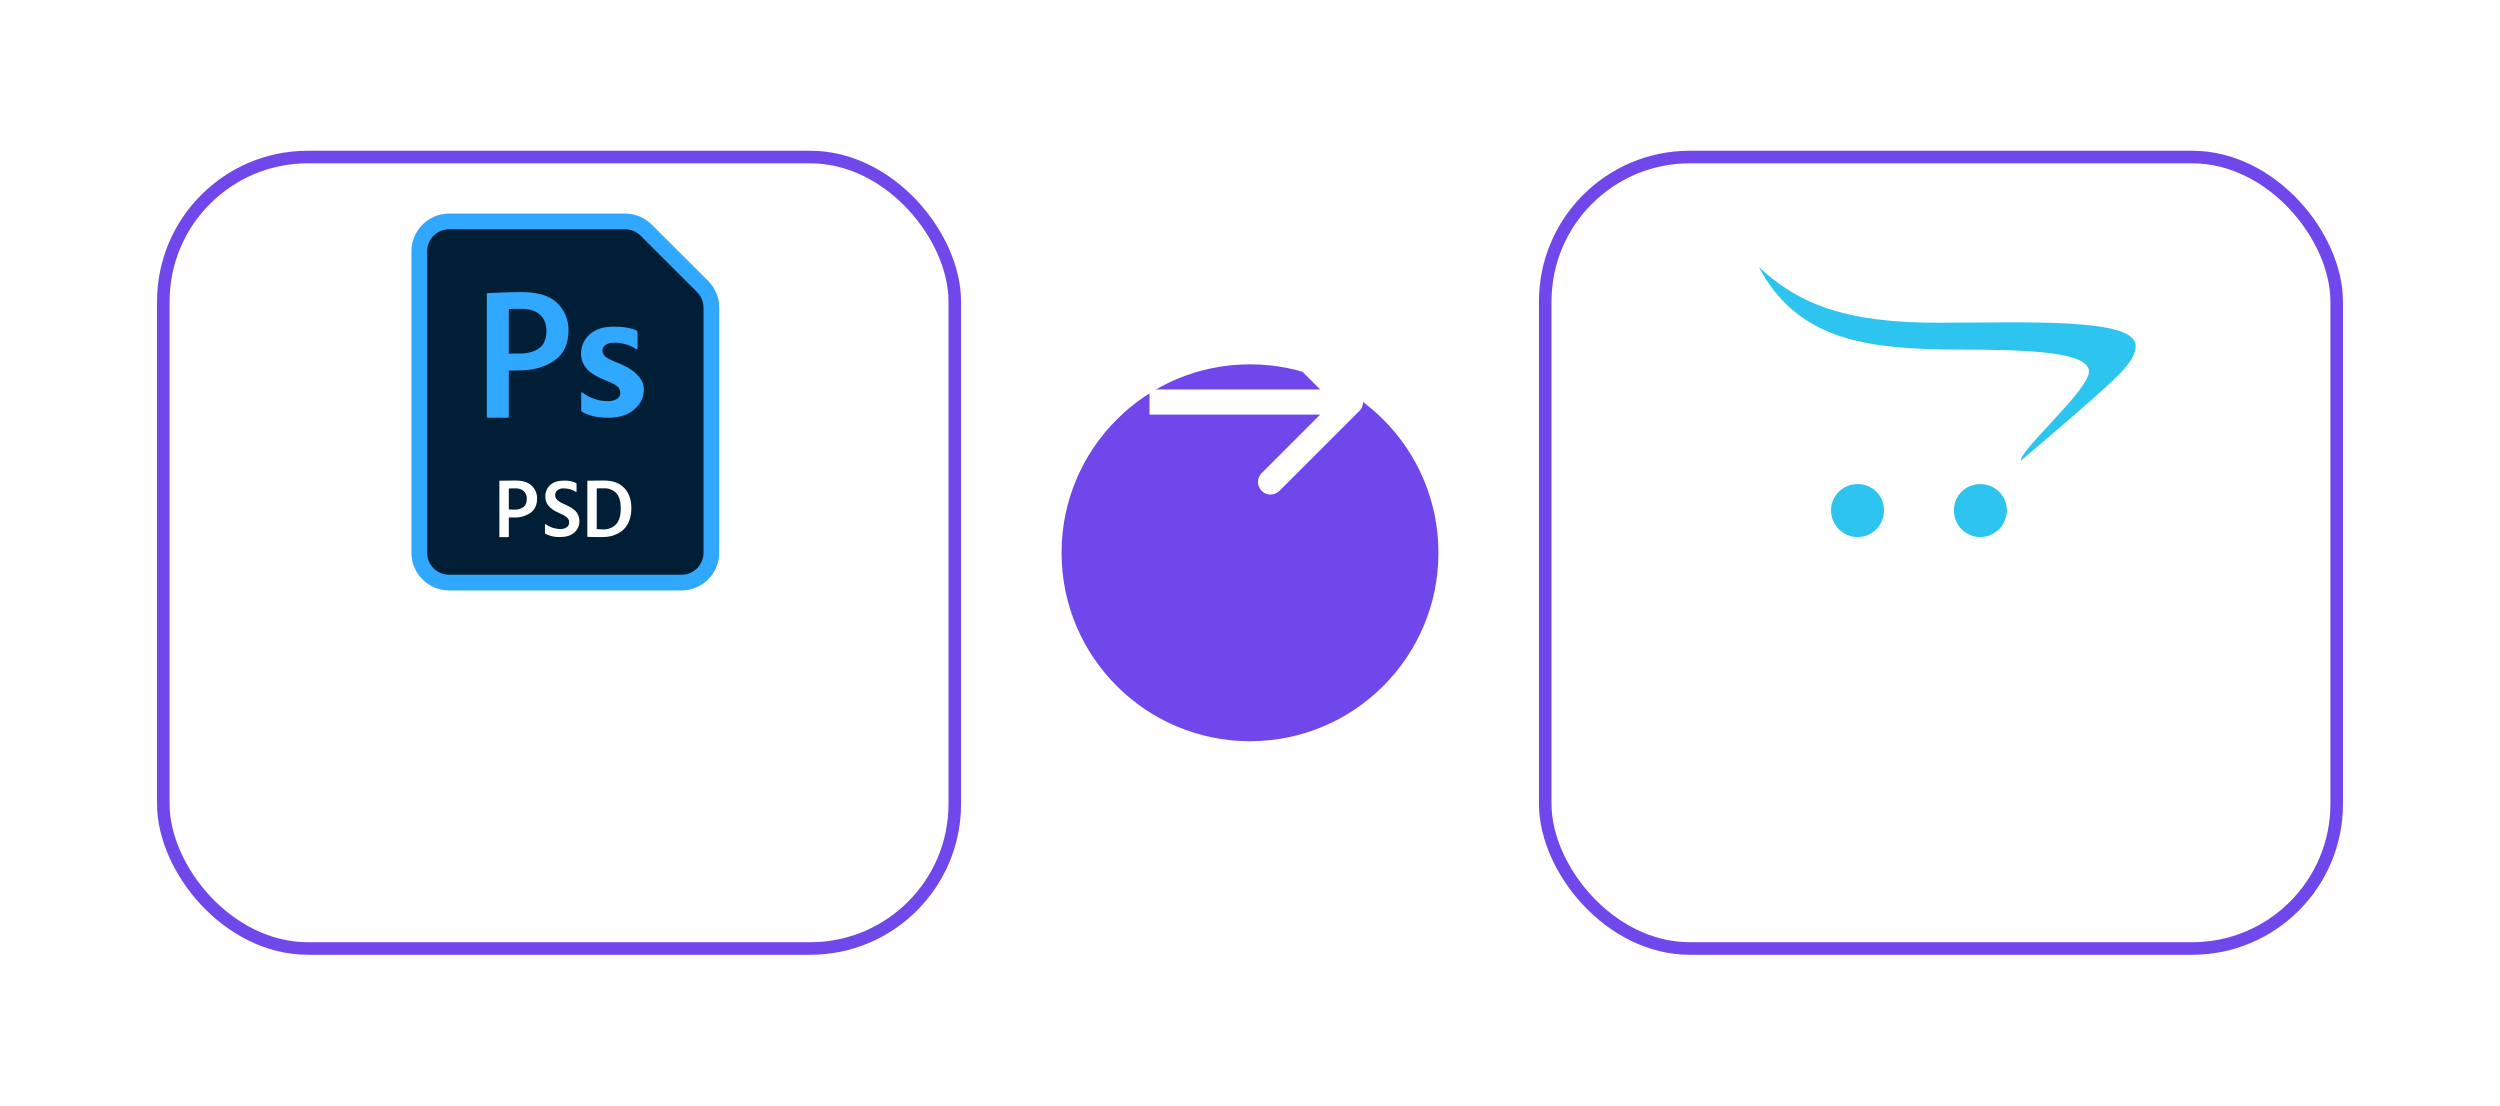 <svg width="199" height="88" viewBox="0 0 199 88" fill="none" xmlns="http://www.w3.org/2000/svg">
<g filter="url(#filter0_d_3555_2057)">
<rect x="12.5" width="64" height="64" rx="12" fill="white"/>
<rect x="13" y="0.5" width="63" height="63" rx="11.5" stroke="#7047EB"/>
</g>
<path d="M56.875 24.805V43.5C56.87 44.267 56.561 45.001 56.016 45.54C55.47 46.079 54.733 46.379 53.966 46.375H36.034C35.267 46.379 34.53 46.079 33.984 45.54C33.439 45.001 33.13 44.267 33.125 43.5V20.5C33.13 19.733 33.439 18.999 33.984 18.46C34.53 17.921 35.267 17.621 36.034 17.625H49.611C50.381 17.624 51.12 17.927 51.667 18.468L56.024 22.773C56.293 23.038 56.507 23.355 56.653 23.703C56.799 24.052 56.875 24.427 56.875 24.805Z" fill="#001E36"/>
<path d="M38.751 33.15V23.429C38.749 23.415 38.75 23.401 38.754 23.389C38.758 23.375 38.766 23.364 38.775 23.354C38.785 23.344 38.797 23.337 38.809 23.332C38.822 23.328 38.836 23.327 38.85 23.329C39.561 23.31 40.402 23.25 41.501 23.25C42.795 23.25 43.742 23.524 44.347 24.114C44.641 24.396 44.873 24.736 45.029 25.112C45.184 25.488 45.26 25.893 45.251 26.3C45.251 27.376 44.876 28.176 44.126 28.7C43.376 29.224 42.434 29.486 41.301 29.486L40.501 29.5V33.136C40.501 33.212 40.47 33.25 40.395 33.25H38.864C38.788 33.25 38.751 33.216 38.751 33.15ZM40.501 24.65V28.159C40.795 28.136 41.091 28.13 41.386 28.142C42.014 28.142 42.522 28.002 42.911 27.721C43.3 27.44 43.495 26.982 43.495 26.346C43.495 25.785 43.324 25.352 42.981 25.046C42.639 24.74 42.145 24.587 41.501 24.586H41.031C40.877 24.586 40.75 24.594 40.656 24.594C40.562 24.594 40.491 24.6 40.501 24.645V24.65ZM51.251 30.951C51.26 31.253 51.2 31.553 51.077 31.829C50.953 32.104 50.769 32.348 50.537 32.542C50.495 32.584 50.45 32.623 50.402 32.661C49.911 33.054 49.246 33.25 48.408 33.25C47.571 33.25 46.885 33.097 46.351 32.792C46.322 32.782 46.298 32.761 46.282 32.735C46.267 32.709 46.261 32.678 46.265 32.648V31.315C46.263 31.3 46.266 31.285 46.272 31.271C46.279 31.257 46.289 31.245 46.301 31.236C46.311 31.229 46.323 31.226 46.334 31.228C46.346 31.229 46.357 31.235 46.365 31.244C46.933 31.685 47.631 31.927 48.351 31.931C48.617 31.948 48.883 31.886 49.115 31.754C49.195 31.705 49.261 31.637 49.307 31.555C49.352 31.473 49.376 31.381 49.376 31.288C49.378 31.192 49.36 31.098 49.323 31.01C49.286 30.922 49.231 30.844 49.161 30.779C49.019 30.64 48.738 30.489 48.319 30.328C47.556 30.031 47.025 29.713 46.726 29.374C46.413 29.034 46.243 28.587 46.251 28.125C46.251 27.836 46.314 27.55 46.435 27.288C46.556 27.025 46.732 26.792 46.951 26.604C47.401 26.201 48.039 26 48.865 26C49.637 26 50.26 26.105 50.68 26.316C50.727 26.344 50.751 26.406 50.751 26.501V27.69C50.751 27.805 50.709 27.834 50.626 27.776C50.118 27.453 49.528 27.28 48.926 27.276C48.593 27.276 48.348 27.338 48.191 27.462C48.119 27.512 48.061 27.579 48.02 27.656C47.978 27.733 47.956 27.819 47.955 27.906C47.955 27.991 47.972 28.076 48.007 28.154C48.041 28.232 48.092 28.301 48.155 28.359C48.287 28.488 48.568 28.638 48.997 28.809C49.747 29.099 50.284 29.403 50.607 29.721L50.616 29.73C50.942 30.031 51.251 30.449 51.251 30.951Z" fill="#31A8FF"/>
<path d="M39.751 42.703V38.311C39.751 38.28 39.765 38.264 39.791 38.264C40.081 38.255 40.488 38.25 41.011 38.25C41.606 38.25 42.046 38.388 42.328 38.661C42.466 38.794 42.575 38.954 42.648 39.131C42.721 39.309 42.756 39.499 42.751 39.691C42.751 40.191 42.579 40.566 42.234 40.816C41.848 41.079 41.389 41.21 40.923 41.191H40.501V42.708C40.501 42.739 40.484 42.755 40.448 42.755H39.799C39.792 42.756 39.785 42.755 39.778 42.753C39.772 42.751 39.766 42.747 39.761 42.742C39.756 42.736 39.753 42.73 39.751 42.723C39.75 42.716 39.75 42.709 39.751 42.703ZM40.501 38.883V40.554C40.634 40.564 40.765 40.568 40.964 40.568C41.212 40.578 41.457 40.508 41.661 40.367C41.841 40.234 41.931 40.013 41.931 39.705C41.938 39.591 41.92 39.477 41.878 39.371C41.837 39.265 41.773 39.169 41.691 39.09C41.5 38.934 41.257 38.858 41.011 38.875C40.771 38.875 40.626 38.875 40.501 38.883ZM44.56 42.75C44.164 42.762 43.771 42.673 43.419 42.491C43.405 42.48 43.394 42.466 43.387 42.45C43.38 42.434 43.377 42.416 43.379 42.399V41.75C43.379 41.706 43.396 41.697 43.433 41.724C43.766 41.968 44.167 42.103 44.58 42.109C44.776 42.124 44.971 42.071 45.131 41.959C45.187 41.914 45.232 41.856 45.263 41.791C45.293 41.727 45.308 41.656 45.308 41.584C45.309 41.519 45.298 41.454 45.275 41.394C45.252 41.333 45.216 41.278 45.171 41.231C45.021 41.091 44.845 40.981 44.654 40.906L44.404 40.788C44.109 40.665 43.846 40.475 43.636 40.234C43.477 40.023 43.397 39.764 43.409 39.501C43.406 39.333 43.439 39.166 43.506 39.012C43.572 38.858 43.672 38.72 43.796 38.608C44.054 38.373 44.421 38.256 44.898 38.256C45.226 38.241 45.553 38.305 45.853 38.441C45.879 38.451 45.893 38.477 45.893 38.521V39.124C45.893 39.13 45.892 39.135 45.889 39.141C45.887 39.146 45.883 39.15 45.879 39.154C45.87 39.161 45.856 39.154 45.839 39.154C45.552 38.969 45.218 38.872 44.876 38.875C44.687 38.858 44.499 38.916 44.353 39.038C44.303 39.082 44.262 39.137 44.234 39.197C44.206 39.258 44.191 39.324 44.189 39.391C44.187 39.528 44.234 39.661 44.323 39.766C44.469 39.906 44.642 40.016 44.83 40.09L45.098 40.215C45.488 40.396 45.758 40.587 45.905 40.788C46.078 41.036 46.153 41.339 46.115 41.639C46.078 41.939 45.93 42.215 45.701 42.413C45.421 42.638 45.041 42.75 44.56 42.75ZM46.751 42.675V38.318C46.749 38.305 46.753 38.292 46.76 38.282C46.768 38.272 46.779 38.266 46.791 38.264C47.274 38.255 47.701 38.25 48.076 38.25C48.786 38.25 49.326 38.451 49.701 38.852C50.076 39.254 50.256 39.784 50.256 40.439C50.261 40.755 50.213 41.071 50.113 41.371C50.033 41.614 49.908 41.839 49.744 42.035C49.592 42.206 49.411 42.349 49.209 42.455C49.016 42.561 48.809 42.638 48.594 42.685C48.386 42.729 48.174 42.751 47.961 42.75C47.541 42.75 47.154 42.75 46.796 42.736C46.765 42.736 46.751 42.716 46.751 42.675ZM47.501 38.875V42.125C47.71 42.134 47.853 42.139 48.001 42.139C48.193 42.149 48.385 42.118 48.564 42.049C48.743 41.979 48.905 41.872 49.039 41.735C49.289 41.467 49.414 41.043 49.414 40.464C49.414 39.923 49.297 39.522 49.063 39.261C48.938 39.129 48.785 39.025 48.616 38.958C48.446 38.891 48.264 38.861 48.083 38.871C47.809 38.866 47.639 38.875 47.501 38.875Z" fill="white"/>
<path d="M49.758 18.25C49.987 18.25 50.215 18.295 50.428 18.383C50.64 18.471 50.833 18.6 50.995 18.762L55.487 23.25C55.65 23.412 55.779 23.605 55.867 23.817C55.955 24.03 56 24.258 56 24.488V44C56 44.464 55.816 44.909 55.487 45.237C55.159 45.566 54.714 45.75 54.25 45.75H35.75C35.286 45.75 34.841 45.566 34.513 45.237C34.184 44.909 34 44.464 34 44V20C34 19.536 34.184 19.091 34.513 18.763C34.841 18.434 35.286 18.25 35.75 18.25H49.758ZM49.758 17H35.75C34.954 17 34.191 17.316 33.629 17.879C33.066 18.441 32.75 19.204 32.75 20V44C32.75 44.796 33.066 45.559 33.629 46.121C34.191 46.684 34.954 47 35.75 47H54.25C55.046 47 55.809 46.684 56.371 46.121C56.934 45.559 57.25 44.796 57.25 44V24.492C57.251 24.098 57.174 23.707 57.024 23.343C56.874 22.978 56.653 22.647 56.375 22.367L51.875 17.875C51.596 17.597 51.264 17.376 50.9 17.226C50.535 17.076 50.144 16.999 49.75 17H49.758Z" fill="#31A8FF"/>
<g filter="url(#filter1_d_3555_2057)">
<circle cx="99.5" cy="32" r="15" fill="#7047EB"/>
</g>
<path d="M108.207 32.707C108.598 32.317 108.598 31.683 108.207 31.293L101.843 24.929C101.453 24.538 100.819 24.538 100.429 24.929C100.038 25.32 100.038 25.953 100.429 26.343L106.086 32L100.429 37.657C100.038 38.047 100.038 38.681 100.429 39.071C100.819 39.462 101.453 39.462 101.843 39.071L108.207 32.707ZM91.5 32V33H107.5V32V31H91.5V32Z" fill="white"/>
<g filter="url(#filter2_d_3555_2057)">
<rect x="122.5" width="64" height="64" rx="12" fill="white"/>
<rect x="123" y="0.5" width="63" height="63" rx="11.5" stroke="#7047EB"/>
</g>
<path d="M140 21.25C142.934 26.816 148.117 27.684 154.406 27.812C158.117 27.891 166.281 27.574 166.281 29.562C166.281 31.055 160.844 35.73 160.844 36.688C160.844 36.688 164.613 33.5 166.719 31.625C168.824 29.75 170 28.641 170 27.531C170 25.273 161.27 25.688 154.219 25.688C147.168 25.688 143.312 24.352 140 21.25ZM147.875 38.531C146.707 38.531 145.75 39.457 145.75 40.625C145.75 41.793 146.707 42.75 147.875 42.75C149.043 42.75 149.969 41.793 149.969 40.625C149.969 39.457 149.043 38.531 147.875 38.531ZM157.625 38.531C156.457 38.531 155.531 39.457 155.531 40.625C155.531 41.793 156.457 42.75 157.625 42.75C158.793 42.75 159.75 41.793 159.75 40.625C159.75 39.457 158.793 38.531 157.625 38.531Z" fill="#2DC4F0"/>
<defs>
<filter id="filter0_d_3555_2057" x="0.5" y="0" width="88" height="88" filterUnits="userSpaceOnUse" color-interpolation-filters="sRGB">
<feFlood flood-opacity="0" result="BackgroundImageFix"/>
<feColorMatrix in="SourceAlpha" type="matrix" values="0 0 0 0 0 0 0 0 0 0 0 0 0 0 0 0 0 0 127 0" result="hardAlpha"/>
<feOffset dy="12"/>
<feGaussianBlur stdDeviation="6"/>
<feComposite in2="hardAlpha" operator="out"/>
<feColorMatrix type="matrix" values="0 0 0 0 0.439 0 0 0 0 0.278 0 0 0 0 0.922 0 0 0 0.25 0"/>
<feBlend mode="normal" in2="BackgroundImageFix" result="effect1_dropShadow_3555_2057"/>
<feBlend mode="normal" in="SourceGraphic" in2="effect1_dropShadow_3555_2057" result="shape"/>
</filter>
<filter id="filter1_d_3555_2057" x="72.5" y="17" width="54" height="54" filterUnits="userSpaceOnUse" color-interpolation-filters="sRGB">
<feFlood flood-opacity="0" result="BackgroundImageFix"/>
<feColorMatrix in="SourceAlpha" type="matrix" values="0 0 0 0 0 0 0 0 0 0 0 0 0 0 0 0 0 0 127 0" result="hardAlpha"/>
<feOffset dy="12"/>
<feGaussianBlur stdDeviation="6"/>
<feComposite in2="hardAlpha" operator="out"/>
<feColorMatrix type="matrix" values="0 0 0 0 0.439 0 0 0 0 0.278 0 0 0 0 0.922 0 0 0 0.25 0"/>
<feBlend mode="normal" in2="BackgroundImageFix" result="effect1_dropShadow_3555_2057"/>
<feBlend mode="normal" in="SourceGraphic" in2="effect1_dropShadow_3555_2057" result="shape"/>
</filter>
<filter id="filter2_d_3555_2057" x="110.5" y="0" width="88" height="88" filterUnits="userSpaceOnUse" color-interpolation-filters="sRGB">
<feFlood flood-opacity="0" result="BackgroundImageFix"/>
<feColorMatrix in="SourceAlpha" type="matrix" values="0 0 0 0 0 0 0 0 0 0 0 0 0 0 0 0 0 0 127 0" result="hardAlpha"/>
<feOffset dy="12"/>
<feGaussianBlur stdDeviation="6"/>
<feComposite in2="hardAlpha" operator="out"/>
<feColorMatrix type="matrix" values="0 0 0 0 0.439 0 0 0 0 0.278 0 0 0 0 0.922 0 0 0 0.25 0"/>
<feBlend mode="normal" in2="BackgroundImageFix" result="effect1_dropShadow_3555_2057"/>
<feBlend mode="normal" in="SourceGraphic" in2="effect1_dropShadow_3555_2057" result="shape"/>
</filter>
</defs>
</svg>
